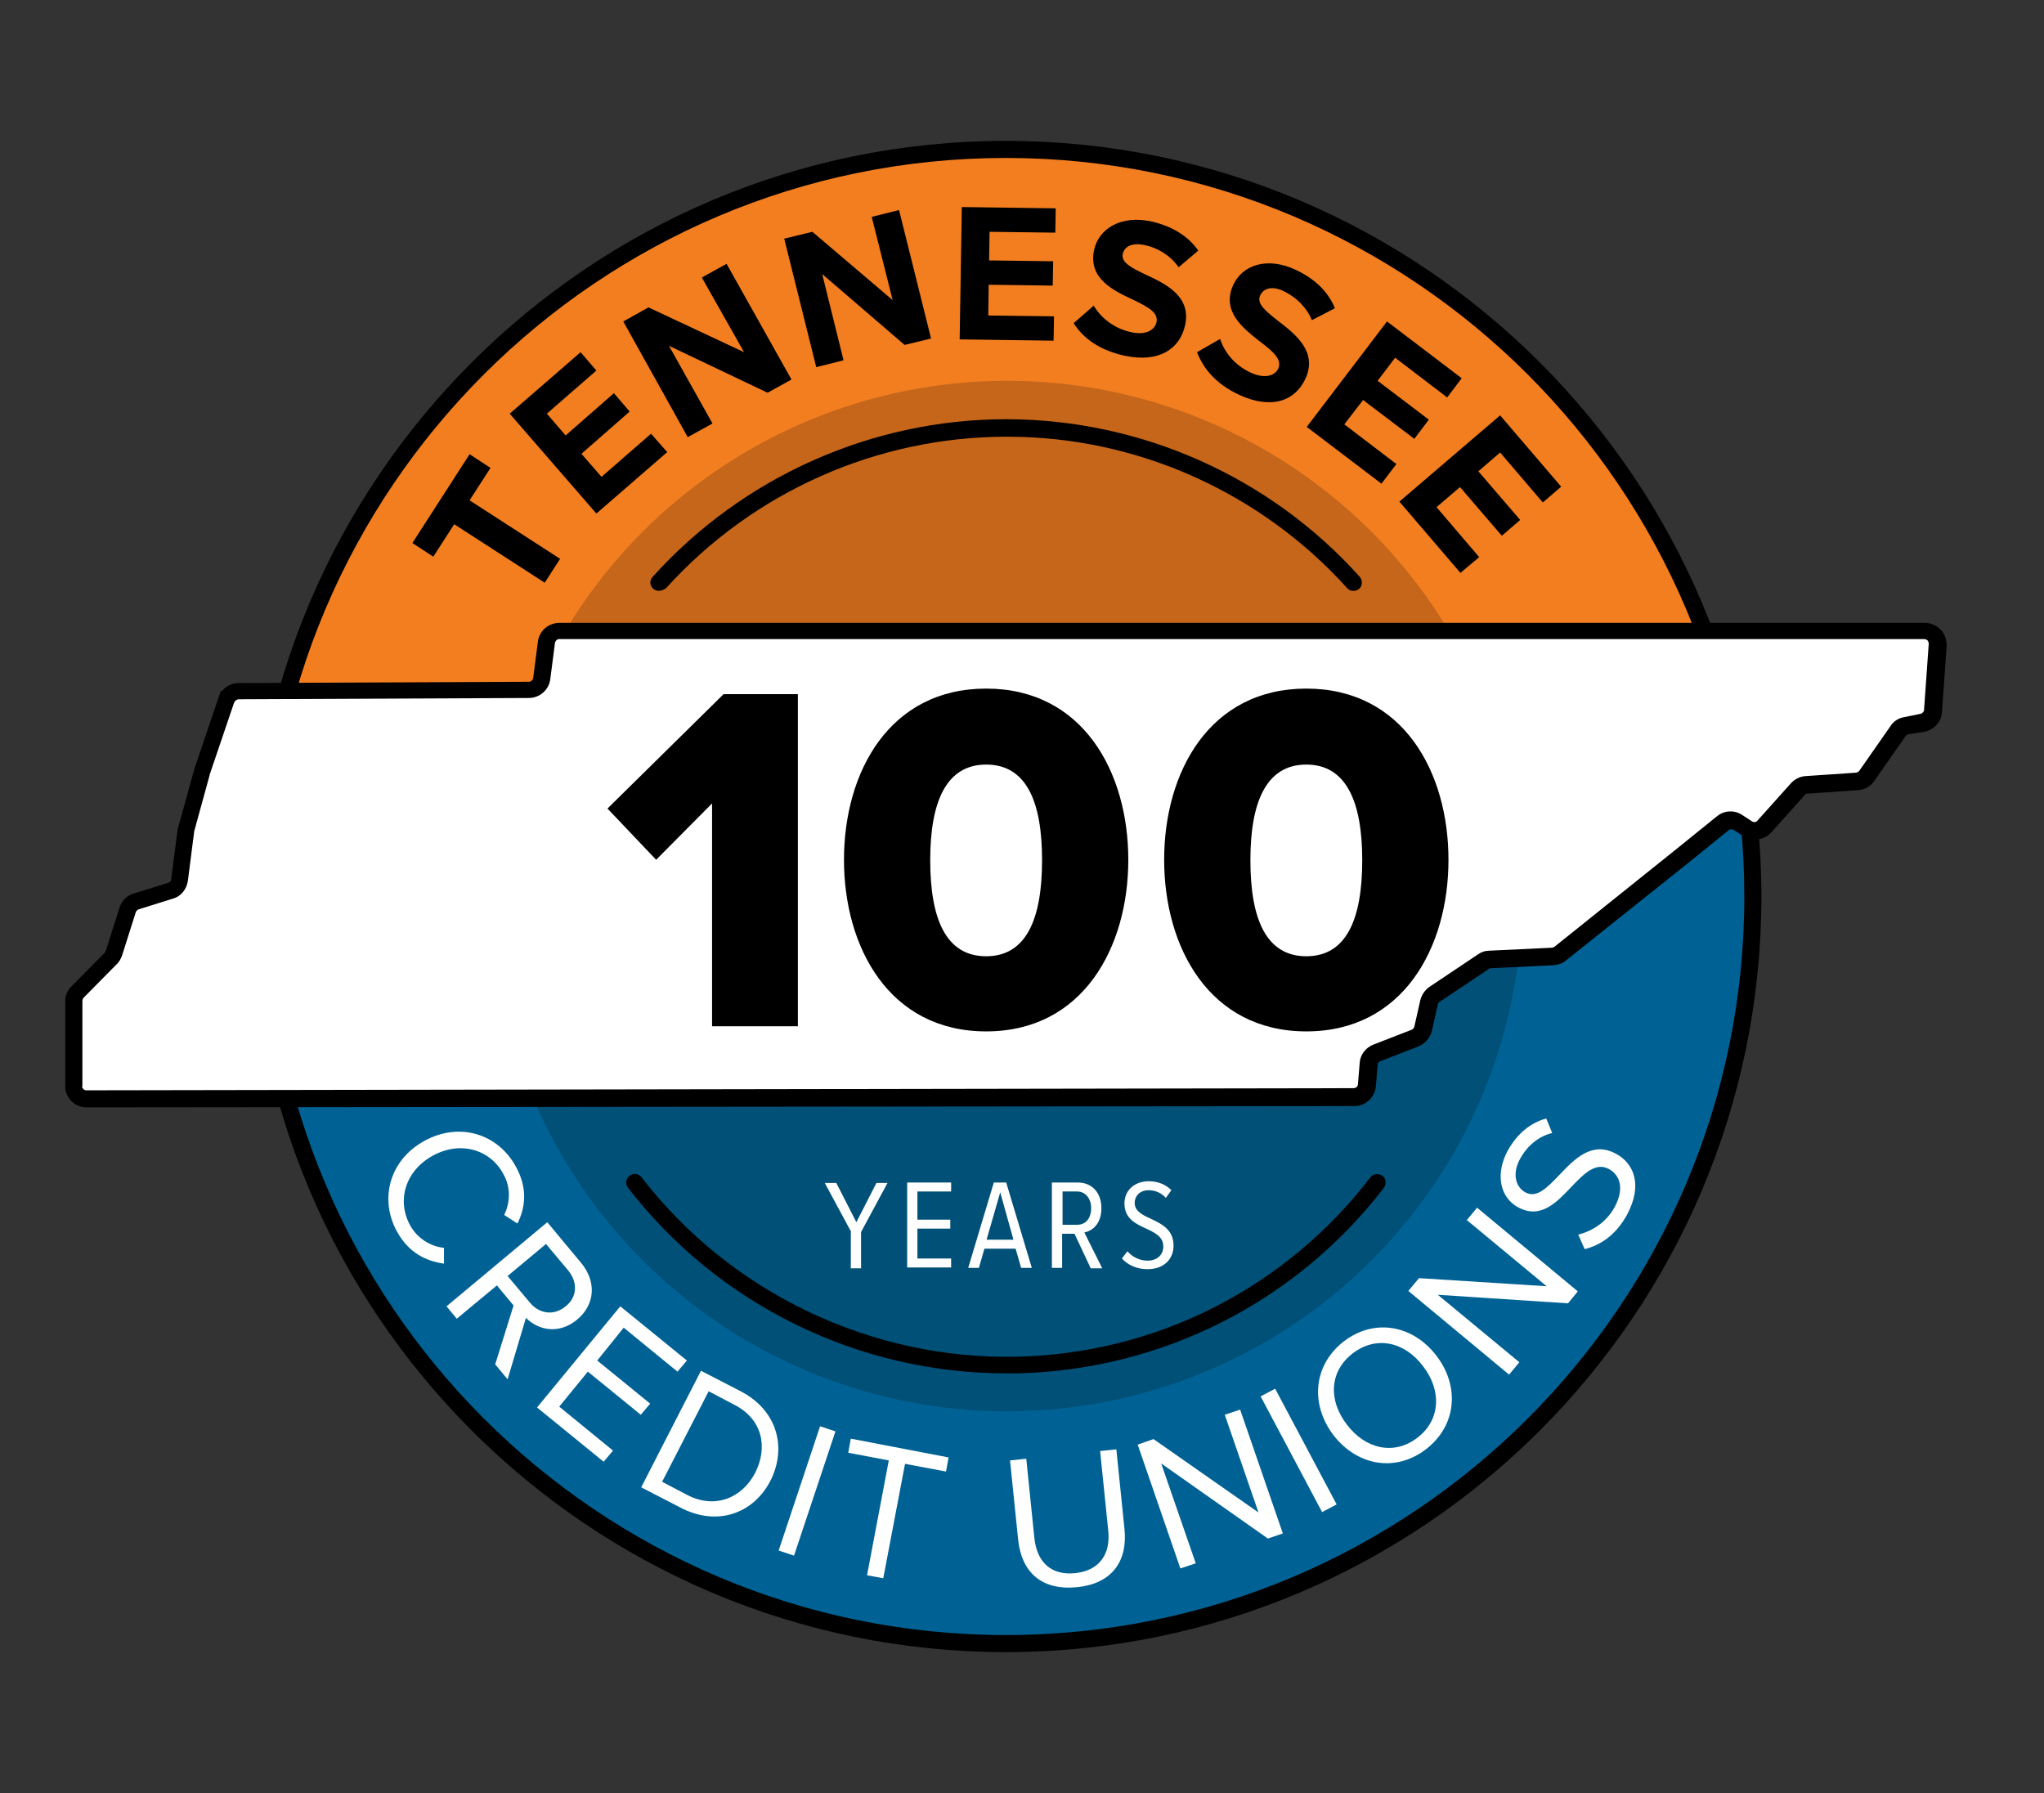 <?xml version="1.0" encoding="UTF-8"?> <svg xmlns="http://www.w3.org/2000/svg" xmlns:xlink="http://www.w3.org/1999/xlink" version="1.1" id="Layer_1" x="0px" y="0px" viewBox="0 0 478.8 420" style="enable-background:new 0 0 478.8 420;" xml:space="preserve"><rect x="0" y="0" width="478.8" height="420" fill="#333333" stroke="none"/> <style type="text/css"> .st0{fill:#F37E20;} .st1{fill:#006294;} .st2{opacity:0.19;enable-background:new ;} .st3{fill:#FFFFFF;} .st4{enable-background:new ;} </style> <g> <g id="Background"> <circle class="st0" cx="235.6" cy="209.6" r="175"></circle> <path class="st1" d="M409,190.1c10.8,96.1-58.4,182.6-154.4,193.4c-96.1,10.8-182.6-58.4-193.4-154.4L409,190.1L409,190.1z"></path> <circle class="st2" cx="235.9" cy="209.9" r="120.7"></circle> <path d="M235.6,387c-97.6,0-177-79.4-177-177S138,33,235.6,33c97.6,0,177,79.4,177,177S333.2,387,235.6,387z M235.6,37 c-95.4,0-173,77.6-173,173c0,95.4,77.6,173,173,173s173-77.6,173-173C408.6,114.6,331,37,235.6,37z"></path> <path d="M154.3,138.4c-0.5,0-1-0.2-1.3-0.5c-0.8-0.7-0.9-2-0.1-2.8c21.1-23.4,51.3-36.9,82.8-36.9c0.1,0,0.2,0,0.3,0 c31.4,0.1,61.5,13.5,82.5,36.9c0.7,0.8,0.7,2.1-0.1,2.8c-0.8,0.7-2.1,0.7-2.8-0.1c-20.3-22.5-49.3-35.5-79.5-35.5 c-30.5-0.1-59.7,12.9-80.1,35.5C155.4,138.2,154.9,138.4,154.3,138.4z"></path> <path d="M235.6,321.7c-34.5,0-67.4-16.1-88.5-43.5c-0.7-0.9-0.5-2.1,0.4-2.8c0.9-0.7,2.1-0.5,2.8,0.4c20.9,27.1,53.9,42.8,88.1,42 c32.6-0.8,62.7-16.1,82.6-42c0.7-0.9,1.9-1,2.8-0.4c0.9,0.7,1,1.9,0.4,2.8c-20.6,26.8-51.9,42.6-85.6,43.5 C237.5,321.7,236.6,321.7,235.6,321.7z"></path> <g> <path class="st3" d="M53,163.9l-5.7,17c0,0.1-0.1,0.2-0.1,0.3l-3.6,13c0,0.1-0.1,0.3-0.1,0.4L42,206.2c-0.2,1.2-1,2.1-2.1,2.5 l-8,2.5c-0.9,0.3-1.7,1-2,2l-3.2,10.1c-0.2,0.5-0.5,1-0.9,1.4l-7.5,7.7c-0.7,0.6-1.1,1.5-1,2.4v19.8c0.1,1.6,1.4,2.8,3,2.9 l297-0.5c1.6,0,2.9-1.2,3-2.8l0.4-4.9c0.1-1.2,0.8-2.2,1.9-2.6l9-3.5c0.9-0.4,1.6-1.2,1.8-2.1l1.4-6.1c0.2-0.8,0.6-1.4,1.3-1.8 l11.5-7.7c0.5-0.3,1-0.5,1.5-0.5l14.7-0.7c0.6,0,1.2-0.3,1.7-0.7l28.7-22.9l9.4-7.6c1-0.8,2.5-0.9,3.5-0.2l2.3,1.5 c1.2,0.8,2.9,0.6,3.9-0.5l7.8-8.7c0.5-0.6,1.3-0.9,2.1-1l11.8-0.8c0.9-0.1,1.8-0.5,2.3-1.3l7.4-10.6c0.4-0.6,1.1-1.1,1.9-1.2 l3.9-0.8c1.3-0.3,2.3-1.4,2.4-2.8l1.1-15.5c0.1-1.8-1.3-3.2-3-3.2H131c-1.5,0-2.8,1.1-3,2.6l-1.1,8.5c-0.2,1.5-1.5,2.6-3,2.6 l-68,0.3C54.6,161.9,53.5,162.7,53,163.9L53,163.9z"></path> <path d="M20.3,259.4c-2.7,0-4.9-2.1-5-4.7l0-0.1v-19.8c-0.1-1.5,0.5-2.9,1.6-3.9l7.6-7.7c0.1-0.1,0.2-0.3,0.3-0.5l3.2-10.1 c0.5-1.6,1.7-2.8,3.3-3.3l8.1-2.5c0.4-0.1,0.7-0.4,0.7-0.9l1.5-11.5c0-0.3,0.1-0.5,0.2-0.8l3.6-13c0.1-0.2,0.1-0.3,0.1-0.4 l6.2-18.3h0.3c0.9-1.2,2.4-1.9,3.9-1.9l68-0.3c0.5,0,0.9-0.4,1-0.9l1.1-8.5c0.3-2.5,2.4-4.3,4.9-4.4h320c0,0,0,0,0,0 c1.4,0,2.7,0.6,3.7,1.6c1,1,1.4,2.4,1.4,3.8l-1.1,15.5c-0.1,2.2-1.8,4.1-4,4.6L447,172c-0.3,0.1-0.5,0.2-0.6,0.4L439,183 c-0.9,1.3-2.3,2-3.8,2.1l-11.8,0.8c-0.3,0-0.5,0.1-0.7,0.4l-7.8,8.7c-1.6,1.8-4.4,2.2-6.5,0.9l-2.3-1.5c-0.4-0.2-0.9-0.2-1.2,0.1 l-9.4,7.6L366.8,225c-0.8,0.7-1.8,1-2.9,1.1l-14.7,0.7c-0.2,0-0.4,0.1-0.5,0.2l-11.5,7.7c-0.2,0.1-0.4,0.4-0.4,0.6l-1.4,6.2 c-0.4,1.6-1.5,2.9-3.1,3.6l-9,3.5c-0.4,0.1-0.6,0.5-0.6,0.9l-0.4,4.9c-0.2,2.6-2.4,4.7-5,4.7L20.3,259.4z M19.2,254.5 c0.1,0.5,0.5,0.9,1,0.9l296.9-0.5c0.5,0,1-0.4,1-1l0.4-4.9c0.1-1.9,1.4-3.6,3.2-4.3l9-3.5c0.3-0.1,0.5-0.4,0.6-0.7l1.4-6.2 c0.3-1.2,1-2.3,2.1-3.1l11.5-7.7c0.7-0.5,1.6-0.8,2.5-0.8l14.7-0.7c0.2,0,0.4-0.1,0.6-0.2l28.7-23l9.4-7.6 c1.7-1.4,4.1-1.5,5.9-0.3l2.3,1.5c0.4,0.3,1,0.2,1.3-0.2l7.8-8.7c0.9-1,2.1-1.6,3.4-1.7l11.8-0.8c0.3,0,0.6-0.2,0.8-0.4l7.4-10.6 c0.7-1.1,1.9-1.8,3.1-2l3.9-0.8c0.4-0.1,0.8-0.5,0.8-0.9l1.1-15.5c0-0.4-0.2-0.7-0.3-0.8c-0.1-0.1-0.4-0.3-0.8-0.3c0,0,0,0,0,0 H131c-0.5,0-0.9,0.4-1,0.9l-1.1,8.5c-0.3,2.5-2.5,4.4-5,4.4l-68,0.3c-0.4,0-0.8,0.3-1,0.7l-0.1,0.2l-5.7,16.8c0,0,0,0.1,0,0.1 l-3.6,13.1L44,206.4c-0.3,1.9-1.6,3.6-3.5,4.1l-8,2.5c-0.3,0.1-0.6,0.4-0.7,0.7l-3.2,10.1c-0.3,0.8-0.7,1.6-1.4,2.2l-7.6,7.7 c-0.2,0.2-0.3,0.5-0.3,0.8l0,0.1V254.5z"></path> </g> </g> <g id="Copy"> <g class="st4"> <path d="M106.4,122.8l-4.9,7.6l-4.9-3.2l13.4-20.8l4.9,3.2l-4.9,7.6l21.2,13.7l-3.6,5.6L106.4,122.8z"></path> </g> <g class="st4"> <path d="M119.4,96.9L136,82.5l3.7,4.3l-11.6,10.1l4.4,5.1l11.3-9.9l3.7,4.3l-11.3,9.9l4.7,5.4l11.6-10.1l3.8,4.3l-16.6,14.4 L119.4,96.9z"></path> </g> <g class="st4"> <path d="M156.7,81l10.2,18.2l-5.8,3.2L146,75.3l5.9-3.3l22.4,10.5L164.4,65l5.8-3.2l15.2,27.1l-5.6,3.1L156.7,81z"></path> </g> <g class="st4"> <path d="M192.6,64.2l5,20.2l-6.4,1.6l-7.5-30.1l6.6-1.6l18.8,16l-4.9-19.5l6.4-1.6l7.5,30.1l-6.2,1.5L192.6,64.2z"></path> </g> <g class="st4"> <path d="M225.3,48.5l22,0.3l-0.1,5.7l-15.4-0.2l-0.1,6.7l15,0.2l-0.1,5.7l-15-0.2l-0.1,7.2l15.4,0.2l-0.1,5.7l-22-0.3L225.3,48.5 z"></path> </g> <g class="st4"> <path d="M256.2,71.6c1.6,2.7,4.6,5.3,8.7,6.2c3.5,0.8,5.6-0.5,6-2.3c0.5-2.3-2-3.6-5.3-5.2c-4.7-2.2-10.8-5-9.3-11.8 c1.1-5,6.4-8.2,13.5-6.6c4.8,1.1,8.5,3.4,10.9,6.8l-4.6,3.9c-2-2.8-5-4.6-8-5.2c-2.9-0.6-4.7,0.3-5.1,2.1c-0.4,2,2,3.2,5.3,4.8 c4.8,2.2,10.8,5.1,9.3,11.9c-1.2,5.5-6.1,8.9-14.3,7.1c-5.8-1.3-9.6-4.1-11.8-7.6L256.2,71.6z"></path> </g> <g class="st4"> <path d="M285.8,79.4c1,3,3.3,6.1,7.2,7.9c3.3,1.5,5.6,0.7,6.4-0.9c1-2.1-1.1-4-4-6.2c-4.1-3.2-9.4-7.2-6.5-13.5 c2.2-4.7,8-6.6,14.6-3.5c4.5,2.1,7.6,5.1,9.2,9l-5.4,2.8c-1.3-3.2-3.9-5.5-6.6-6.8c-2.7-1.3-4.7-0.7-5.5,1 c-0.9,1.9,1.2,3.6,4.1,5.9c4.2,3.2,9.4,7.3,6.5,13.6c-2.4,5.2-7.9,7.3-15.5,3.8c-5.4-2.5-8.4-6.1-9.9-10L285.8,79.4z"></path> </g> <g class="st4"> <path d="M324.9,75.3l17.5,13.3l-3.4,4.5l-12.2-9.3l-4.1,5.4l12,9.1l-3.4,4.5l-12-9.1l-4.4,5.7l12.2,9.3l-3.5,4.6L306.1,100 L324.9,75.3z"></path> </g> <g class="st4"> <path d="M351.4,97.3l14.3,16.7l-4.3,3.7l-10-11.7l-5.1,4.4l9.8,11.4l-4.3,3.7l-9.8-11.4l-5.5,4.7l10,11.7l-4.4,3.7l-14.3-16.7 L351.4,97.3z"></path> </g> <g class="st4"> <path class="st3" d="M99.5,267.2c8.3-4.5,17.3-1.5,21.4,6.2c2.7,4.9,2.2,9.5,0.3,13.2l-3.1-2c1.4-2.8,1.6-6.5-0.2-9.6 c-3.1-5.8-10.1-7.8-16.5-4.3c-6.4,3.5-8.5,10.4-5.4,16.2c1.7,3.2,4.9,5.1,8,5.4l0,3.7c-4.3-0.6-8.3-2.6-11-7.5 C88.8,280.9,91.2,271.7,99.5,267.2z"></path> </g> <g class="st4"> <path class="st3" d="M120.3,305.8l-3.9-4.7l-9.4,7.8l-2.4-2.9l23.6-19.7l7.9,9.5c3.6,4.3,3.4,9.7-0.9,13.3c-4.2,3.5-9,2.6-12-0.4 l-4.3,14.4l-2.9-3.5L120.3,305.8z M133.1,297.6l-5.2-6.2l-9,7.5l5.2,6.2c2.3,2.8,5.8,3.1,8.4,0.9 C135.2,303.9,135.4,300.4,133.1,297.6z"></path> </g> <g class="st4"> <path class="st3" d="M145.3,306l15.6,12.7l-2.2,2.6l-12.6-10.3l-6.2,7.7l12.4,10.1l-2.2,2.6l-12.4-10.1l-6.7,8.2l12.6,10.3 l-2.2,2.6l-15.6-12.7L145.3,306z"></path> </g> <g class="st4"> <path class="st3" d="M164.2,321.1l9.3,4.8c8.5,4.4,10.9,13.1,7,20.9c-4,7.8-12.5,10.8-21,6.4l-9.3-4.8L164.2,321.1z M161,350.2 c6.6,3.4,12.9,0.6,15.9-5.2c3-5.9,1.8-12.6-5-16l-5.9-3.1l-10.9,21.2L161,350.2z"></path> </g> <g class="st4"> <path class="st3" d="M192.1,334.1l3.6,1.2l-9.7,29.1l-3.6-1.2L192.1,334.1z"></path> </g> <g class="st4"> <path class="st3" d="M208.2,342.1l-9.5-1.8l0.6-3.3l22.9,4.4l-0.6,3.3l-9.6-1.8l-5.1,26.8l-3.8-0.7L208.2,342.1z"></path> </g> <g class="st4"> <path class="st3" d="M236.6,342.1l3.8-0.4l1.9,18.6c0.6,5.6,3.9,8.8,9.6,8.2c5.6-0.6,8.3-4.4,7.7-10l-1.9-18.6l3.8-0.4l1.9,18.6 c0.8,7.6-2.9,12.9-11.2,13.7c-8.3,0.8-12.9-3.6-13.7-11.1L236.6,342.1z"></path> </g> <g class="st4"> <path class="st3" d="M272,342.8l8.1,23.4l-3.6,1.2l-10-29l3.7-1.3l24.6,17.2l-7.9-22.9l3.6-1.2l10,29l-3.5,1.2L272,342.8z"></path> </g> <g class="st4"> <path class="st3" d="M295.3,327.1l3.4-1.8l14.4,27.1l-3.4,1.8L295.3,327.1z"></path> </g> <g class="st4"> <path class="st3" d="M314.8,314.2c7.2-5.5,16.2-3.8,21.7,3.4c5.5,7.2,4.7,16.4-2.5,21.9c-7.2,5.5-16.2,3.8-21.7-3.4 C306.9,328.9,307.6,319.8,314.8,314.2z M316.9,317c-5.5,4.2-5.8,11-1.4,16.7c4.3,5.7,11,7.3,16.5,3.1c5.5-4.2,5.7-11.1,1.4-16.7 C329.1,314.3,322.4,312.8,316.9,317z"></path> </g> <g class="st4"> <path class="st3" d="M336.8,303.3l19.1,15.8l-2.4,2.9l-23.6-19.6l2.5-3l29.9,1.9l-18.7-15.5l2.4-2.9l23.6,19.6l-2.3,2.8 L336.8,303.3z"></path> </g> <g class="st4"> <path class="st3" d="M369.7,289.2c2.9-0.7,6.4-2.6,8.5-6.4c2.6-4.8,0.9-7.7-1.2-8.9c-3.2-1.8-5.9,1-8.8,4 c-3.5,3.7-7.3,7.8-12.6,4.9c-4.4-2.4-5.3-8-2.4-13.3c2.3-4.1,5.4-6.5,9-7.5l1.4,3.4c-3.3,0.8-5.9,3.1-7.5,6 c-1.8,3.2-1.3,6.5,1.2,7.9c2.7,1.5,5.2-1.2,8-4.1c3.6-3.8,7.7-8,13.3-4.9c3.9,2.1,6.4,7,2.5,14.3c-2.6,4.7-6.2,7.1-9.9,8 L369.7,289.2z"></path> </g> <g class="st4"> <path d="M166.8,188.2l-13.1,13.2l-11.4-12l27.2-26.8h17.4v77.8h-20.1V188.2z"></path> </g> <g class="st4"> <path d="M231,161.3c22.7,0,33.3,19.6,33.3,40.1c0,20.5-10.6,40.2-33.3,40.2s-33.3-19.7-33.3-40.2 C197.7,180.9,208.3,161.3,231,161.3z M231,179.1c-9.3,0-13.1,8.6-13.1,22.4c0,13.8,3.7,22.5,13.1,22.5s13.1-8.7,13.1-22.5 C244.1,187.7,240.4,179.1,231,179.1z"></path> <path d="M306,161.3c22.7,0,33.3,19.6,33.3,40.1c0,20.5-10.6,40.2-33.3,40.2s-33.3-19.7-33.3-40.2 C272.7,180.9,283.3,161.3,306,161.3z M306,179.1c-9.3,0-13.1,8.6-13.1,22.4c0,13.8,3.7,22.5,13.1,22.5s13.1-8.7,13.1-22.5 C319.1,187.7,315.3,179.1,306,179.1z"></path> </g> <g class="st4"> <path class="st3" d="M199.4,288.6l-6.2-11.5h2.7l4.7,9.2l4.7-9.2h2.6l-6.2,11.5v8.5h-2.4V288.6z"></path> <path class="st3" d="M212.5,277h10.3v2.1h-7.9v6.6h7.7v2.1h-7.7v7h7.9v2.1h-10.3V277z"></path> <path class="st3" d="M237.9,292.5h-7.3l-1.3,4.5h-2.5l6-20h2.9l6,20h-2.5L237.9,292.5z M231.1,290.4h6.3l-3.1-11.1L231.1,290.4z"></path> <path class="st3" d="M251.7,289h-2.9v8h-2.4v-20h6.1c3.2,0,5.5,2.3,5.5,6c0,3.6-2,5.3-4,5.7l4.2,8.4h-2.7L251.7,289z M252.3,279.1h-3.4v7.8h3.4c2.1,0,3.3-1.6,3.3-3.9C255.6,280.8,254.3,279.1,252.3,279.1z"></path> <path class="st3" d="M264.1,293.1c1,1.2,2.7,2.2,4.7,2.2c2.5,0,3.7-1.6,3.7-3.3c0-2.3-1.9-3.2-4-4.2c-2.4-1.1-5.1-2.3-5.1-5.9 c0-3.1,2.4-5.2,5.7-5.2c2.2,0,4,0.8,5.3,2.1l-1.3,1.8c-1.1-1.2-2.5-1.8-4.1-1.8c-1.8,0-3.2,1.2-3.2,3c0,1.9,1.8,2.8,3.8,3.7 c2.5,1.2,5.3,2.5,5.3,6.3c0,2.9-2,5.5-6.1,5.5c-2.6,0-4.6-1-6-2.5L264.1,293.1z"></path> </g> </g> </g> </svg> 
